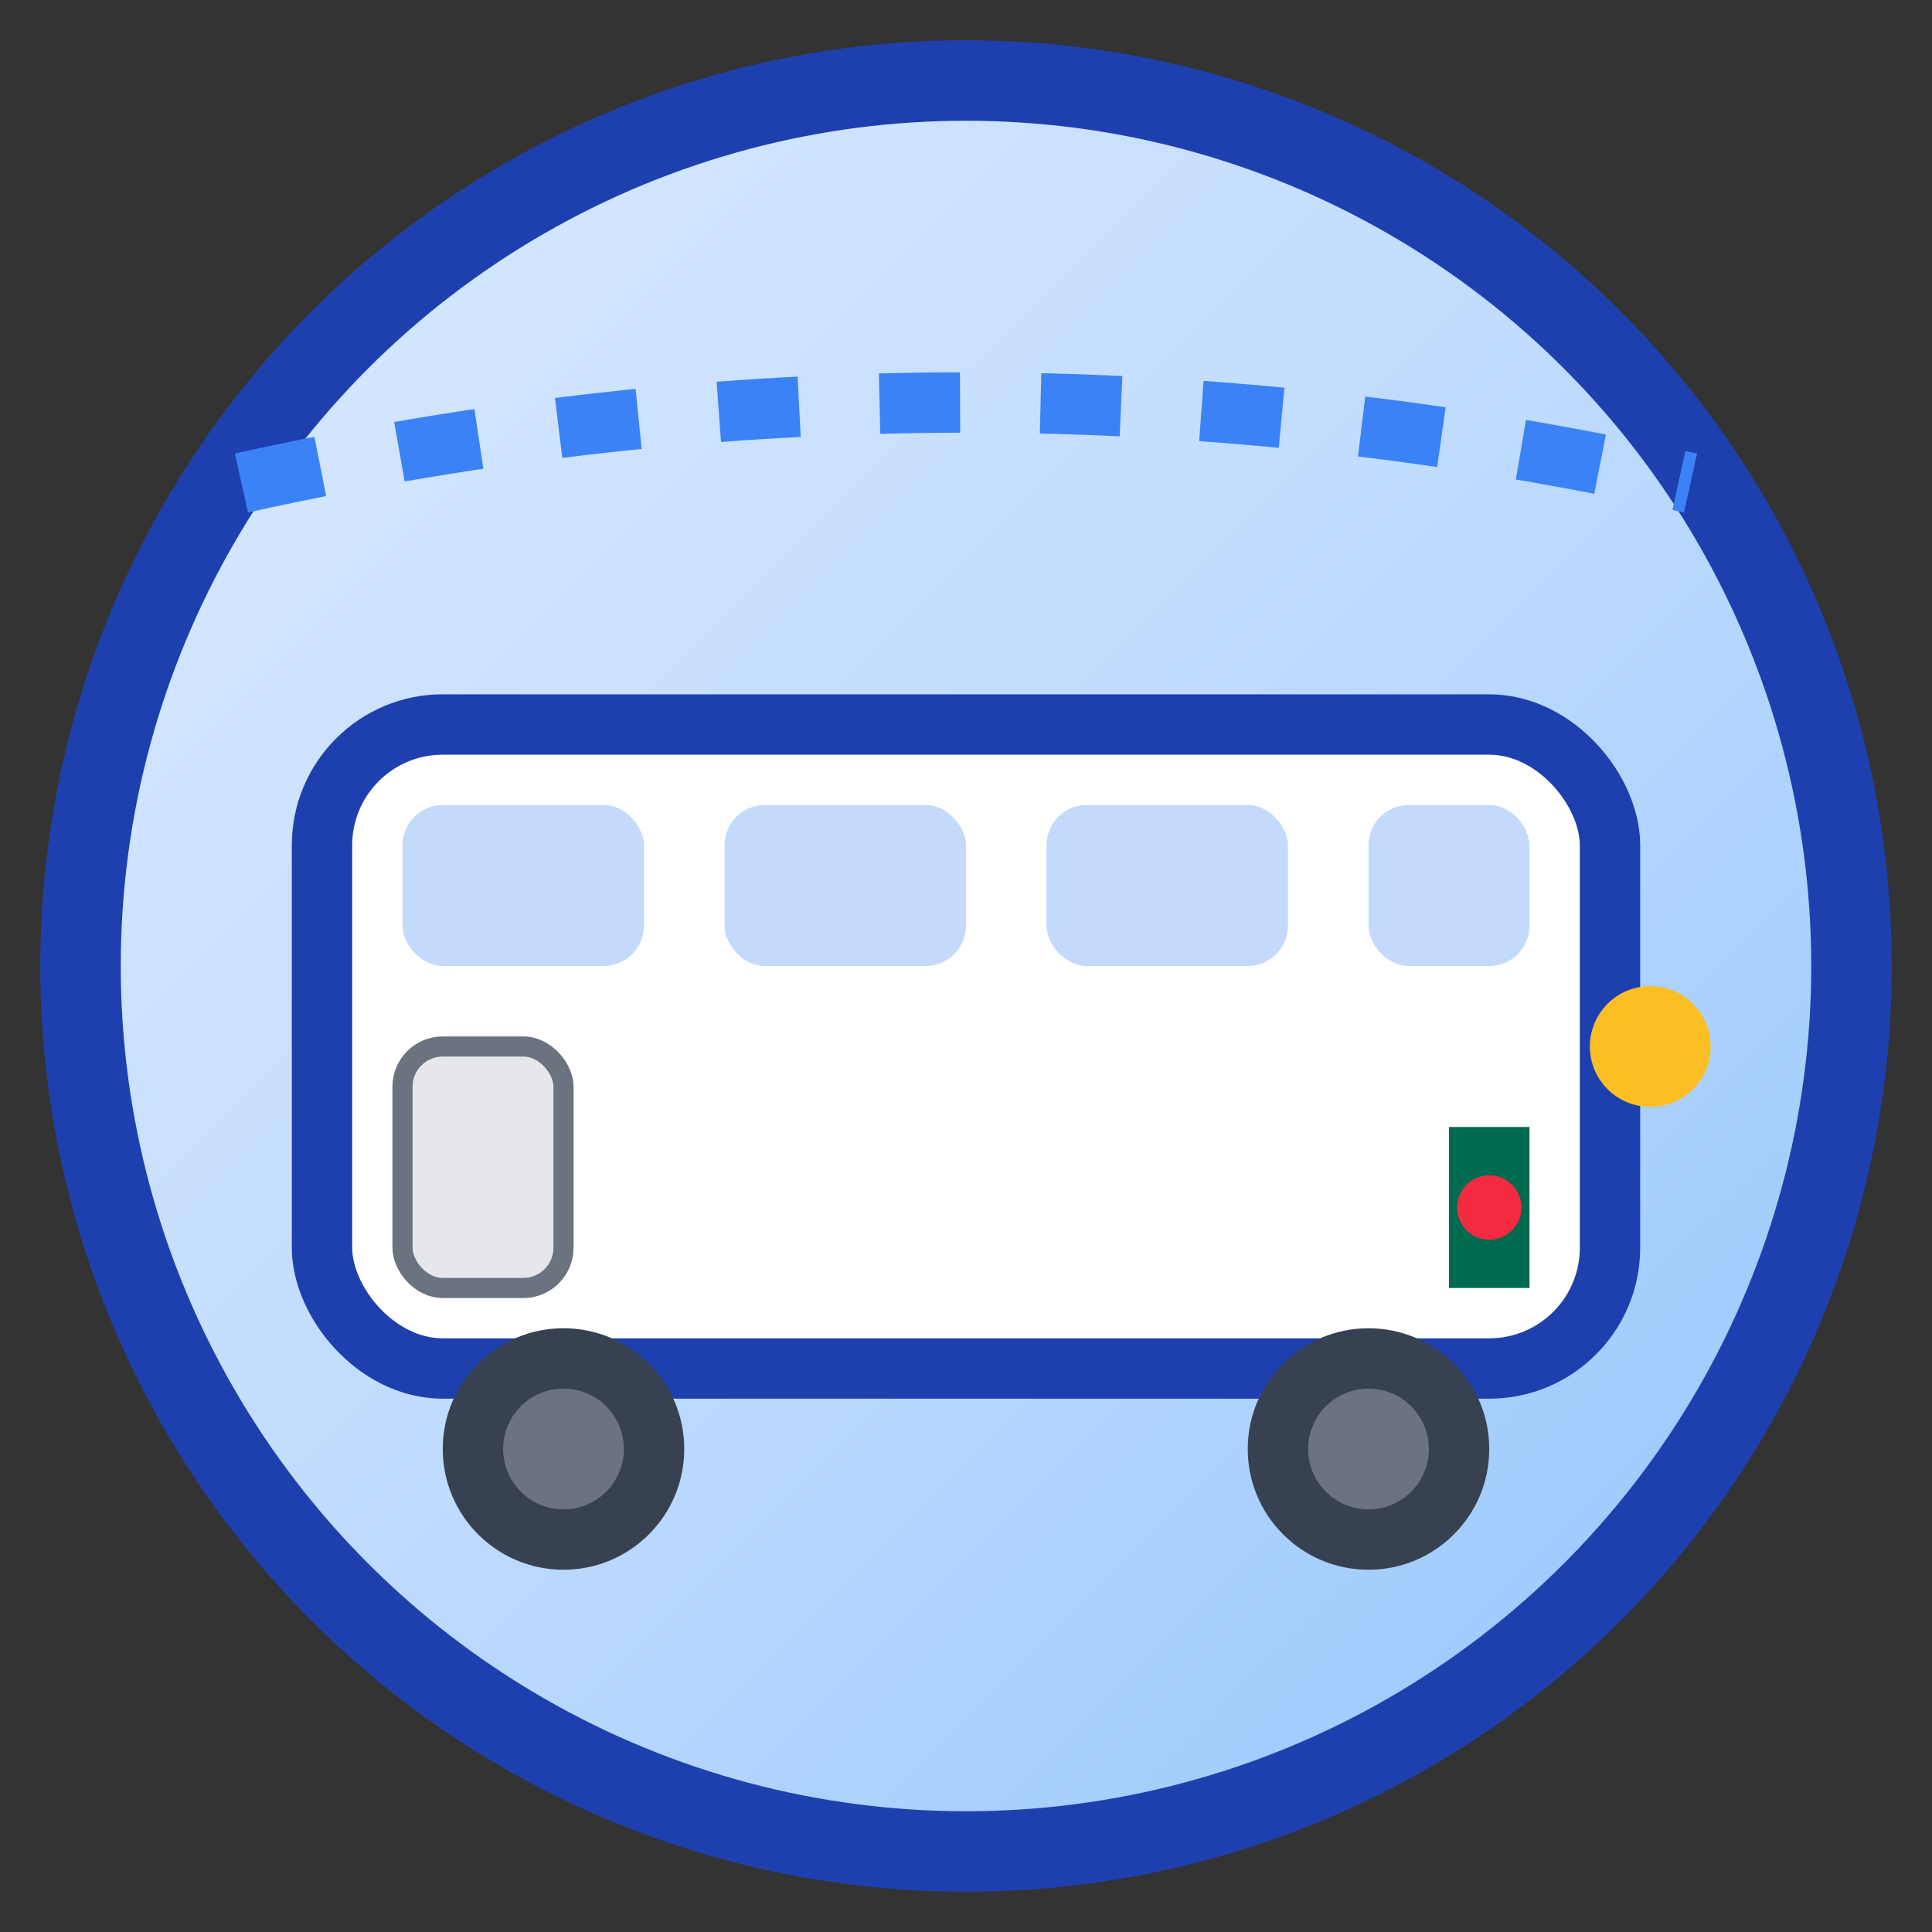 <svg width="32" height="32" viewBox="0 0 48 48" fill="none" xmlns="http://www.w3.org/2000/svg">
  <rect x="0" y="0" width="48" height="48" fill="#333333" stroke="none"/>
  <!-- Background Circle -->
  <circle cx="24" cy="24" r="22" fill="url(#gradient1)" stroke="#1e40af" stroke-width="2"/>
  
  <!-- Bus Body -->
  <rect x="8" y="18" width="32" height="16" rx="3" fill="#ffffff" stroke="#1e40af" stroke-width="1.5"/>
  
  <!-- Bus Windows -->
  <rect x="10" y="20" width="6" height="4" rx="1" fill="#3b82f6" opacity="0.3"/>
  <rect x="18" y="20" width="6" height="4" rx="1" fill="#3b82f6" opacity="0.3"/>
  <rect x="26" y="20" width="6" height="4" rx="1" fill="#3b82f6" opacity="0.3"/>
  <rect x="34" y="20" width="4" height="4" rx="1" fill="#3b82f6" opacity="0.3"/>
  
  <!-- Bus Door -->
  <rect x="10" y="26" width="4" height="6" rx="1" fill="#e5e7eb" stroke="#6b7280" stroke-width="0.5"/>
  
  <!-- Bus Wheels -->
  <circle cx="14" cy="36" r="3" fill="#374151"/>
  <circle cx="14" cy="36" r="1.5" fill="#6b7280"/>
  <circle cx="34" cy="36" r="3" fill="#374151"/>
  <circle cx="34" cy="36" r="1.5" fill="#6b7280"/>
  
  <!-- Bus Front Light -->
  <circle cx="41" cy="26" r="1.5" fill="#fbbf24"/>
  
  <!-- Bangladeshi Flag Colors Accent -->
  <rect x="36" y="28" width="2" height="4" fill="#006a4e"/>
  <circle cx="37" cy="30" r="0.8" fill="#f42a41"/>
  
  <!-- Route Lines -->
  <path d="M6 12 Q24 8 42 12" stroke="#3b82f6" stroke-width="1.5" fill="none" stroke-dasharray="2,2"/>
  
  <!-- Gradient Definitions -->
  <defs>
    <linearGradient id="gradient1" x1="0%" y1="0%" x2="100%" y2="100%">
      <stop offset="0%" stop-color="#dbeafe"/>
      <stop offset="50%" stop-color="#bfdbfe"/>
      <stop offset="100%" stop-color="#93c5fd"/>
    </linearGradient>
  </defs>
</svg>